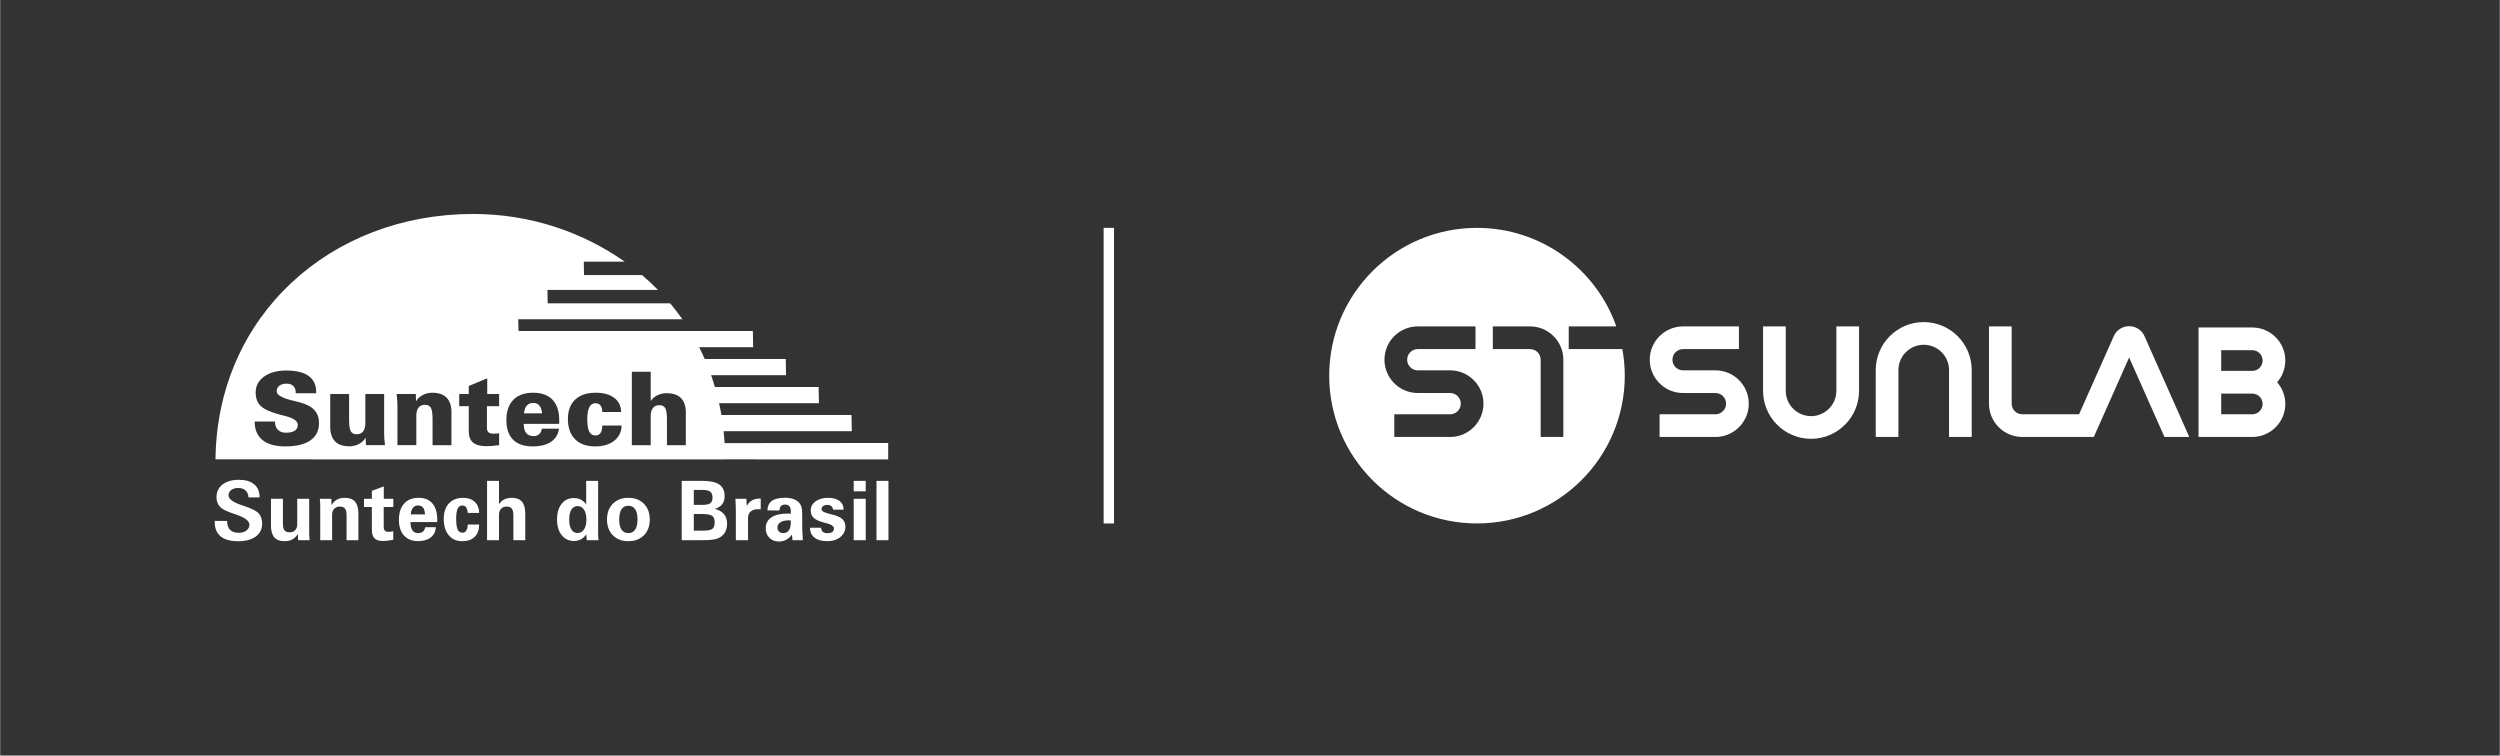 <?xml version="1.0" encoding="UTF-8"?>
<!DOCTYPE svg PUBLIC "-//W3C//DTD SVG 1.1//EN" "http://www.w3.org/Graphics/SVG/1.1/DTD/svg11.dtd">
<!-- Creator: CorelDRAW -->
<svg xmlns="http://www.w3.org/2000/svg" xml:space="preserve" width="10.086cm" height="3.048cm" version="1.1" style="shape-rendering:geometricPrecision; text-rendering:geometricPrecision; image-rendering:optimizeQuality; fill-rule:evenodd; clip-rule:evenodd"
viewBox="0 0 7770.16 2348.52"
 xmlns:xlink="http://www.w3.org/1999/xlink"
 xmlns:xodm="http://www.corel.com/coreldraw/odm/2003">
 <rect x="0" y="0" width="7770.16" height="2348.52" fill="#333333" stroke="none"/>
 <defs>
  <style type="text/css">
   <![CDATA[
    .fil1 {fill:none}
    .fil0 {fill:white;fill-rule:nonzero}
   ]]>
  </style>
 </defs>
 <g id="__x0023_Layer_x0020_1">
  <g id="_2756749966480">
   <path class="fil0" d="M666.76 1619.35l38.6 0c0,12.22 3.07,21.46 9.09,27.64 6.06,6.16 15.15,9.22 27.34,9.22 9.75,0 17.67,-2.4 23.79,-7.16 6.13,-4.81 9.19,-10.87 9.19,-18.22 0,-11.6 -14.47,-22.27 -43.4,-32.13l-4.11 -1.37c-0.89,-0.34 -2.17,-0.74 -3.73,-1.26 -16.18,-5.32 -27.85,-10.67 -35.01,-15.99 -5.17,-3.85 -9.16,-8.76 -11.95,-14.67 -2.8,-5.99 -4.21,-12.6 -4.21,-19.84 0,-16.59 6.29,-29.74 18.84,-39.46 12.52,-9.71 29.61,-14.56 51.31,-14.56 20.25,0 35.95,4.69 47.07,14.12 11.15,9.41 16.69,22.63 16.69,39.64l0 0.99 -34.24 0c-0.85,-9.61 -3.99,-16.88 -9.45,-21.92 -5.44,-4.98 -12.98,-7.49 -22.59,-7.49 -9.22,0 -16.61,2.14 -22.04,6.39 -5.48,4.24 -8.2,9.97 -8.2,17.13 0,11.16 15.17,21.69 45.5,31.52l2.37 0.73c23.2,7.7 38.42,15.33 45.72,23.03 7.28,7.68 10.96,18.25 10.96,31.76 0,17.18 -6.57,30.62 -19.71,40.31 -13.15,9.71 -31.44,14.59 -54.85,14.59 -24.32,0 -42.55,-5.05 -54.75,-15.15 -12.16,-10.08 -18.24,-25.24 -18.24,-45.41l0 -2.47zm4665.2 -261.02l-173.66 0 0 -70.52 173.66 0c18.21,0 33.04,-14.81 33.04,-33.03 0,-18.23 -14.83,-33.04 -33.04,-33.04l-100.66 0c-57.09,0 -103.56,-46.45 -103.56,-103.53 0,-57.11 46.47,-103.56 103.56,-103.56l173.67 0 0 70.52 -173.67 0c-18.2,0 -33.03,14.81 -33.03,33.03 0,18.21 14.83,33.03 33.03,33.03l100.66 0c57.1,0 103.56,46.46 103.56,103.56 0,57.1 -46.46,103.55 -103.56,103.55zm297.19 5.75c-82.26,0 -149.17,-66.92 -149.17,-149.19l0 -200.25 70.52 0 0 200.25c0,43.37 35.28,78.67 78.65,78.67 43.38,0 78.67,-35.29 78.67,-78.67l0 -200.25 70.52 0 0 200.25c0,82.27 -66.92,149.19 -149.19,149.19zm499.43 -5.75l-70.51 0 0 -207.96c0,-43.37 -35.29,-78.67 -78.68,-78.67 -43.36,0 -78.65,35.29 -78.65,78.67l0 207.96 -70.52 0 0 -207.96c0,-82.26 66.92,-149.18 149.17,-149.18 82.27,0 149.2,66.92 149.2,149.18l0 207.96zm536.8 -313.98c-8.21,-18.47 -26.83,-30.38 -47.45,-30.38 -0.02,0 -0.05,0 -0.05,0 -20.64,0.02 -39.23,11.96 -47.4,30.38l-108.22 243.45 -176.48 0c-18.21,0 -33.03,-14.81 -33.03,-33.03l0 -240.14 -70.52 0 0 240.14c0,57.1 46.46,103.55 103.56,103.55l222.31 0 109.83 -247.08 109.82 247.08 77.17 0 -139.54 -313.98zm438 76.4c0,-56.63 -46.08,-102.71 -102.69,-102.71l-167.11 0 0 134.89 0 70.51 0 134.88 167.11 0c56.61,0 102.69,-46.07 102.69,-102.69 0,-25.79 -9.58,-49.38 -25.35,-67.45 15.76,-18.05 25.35,-41.64 25.35,-67.43zm-199.29 -32.19l96.6 0c17.74,0 32.16,14.44 32.16,32.19 0,17.75 -14.42,32.18 -32.16,32.18l-96.6 0 0 -64.37zm96.6 199.24l-96.6 0 0 -64.36 96.6 0c17.74,0 32.16,14.44 32.16,32.19 0,17.75 -14.42,32.17 -32.16,32.17zm-1958.17 -202.65l-166.66 0 0 -70.52 147.98 0c-63.07,-178.42 -233.15,-306.28 -433.16,-306.28 -253.71,0 -459.37,205.68 -459.37,459.39 0,253.72 205.67,459.38 459.37,459.38 253.72,0 459.4,-205.67 459.4,-459.38 0,-28.21 -2.68,-55.78 -7.55,-82.59zm-535.23 273.17l-173.66 0 0 -70.52 173.66 0c18.21,0 33.03,-14.81 33.03,-33.03 0,-18.23 -14.82,-33.04 -33.03,-33.04l-100.66 0c-57.09,0 -103.56,-46.45 -103.56,-103.53 0,-57.11 46.46,-103.56 103.56,-103.56l179.41 0 0 70.52 -179.41 0c-18.2,0 -33.03,14.81 -33.03,33.03 0,18.21 14.84,33.03 33.03,33.03l100.66 0c57.09,0 103.56,46.46 103.56,103.56 0,57.1 -46.47,103.55 -103.56,103.55zm351.86 0l-70.52 0 0 -240.14c0,-18.21 -14.83,-33.03 -33.03,-33.03l-115.68 0 0 -70.52 115.68 0c57.09,0 103.55,46.46 103.55,103.55l0 240.14zm-1396.78 -649.98l0 918.79 -32.28 0 0 -918.79 32.28 0zm-1210.57 669.18c-0.69,-12.45 -1.71,-24.78 -3,-37.02l398.44 0 -0.9 -50.42 -404.41 0c-2.1,-12.38 -4.54,-24.54 -7.24,-36.66l310.32 0 -0.85 -50.42 -322.43 0c-3.66,-12.33 -7.5,-24.61 -11.76,-36.66l232.81 0 -0.85 -50.42 -251.87 0c-5.47,-12.41 -11.26,-24.6 -17.36,-36.65l167.87 0 -0.85 -50.42 -195.1 0 -533.43 0 -0.96 -36.39 510.36 0c-11.88,-17.04 -24.48,-33.51 -37.82,-49.44l-380.95 0 -0.66 -41.7 343.64 0c-15.75,-16.11 -32.26,-31.51 -49.54,-46.18l-180.44 0 -0.65 -41.68 127.26 0c-129.27,-90.88 -291.18,-148.32 -471.55,-148.32 -443.98,0 -796.01,317.64 -800.59,762.79l1583.91 0.18 0 -0.18 507.23 0.18 0 -51.05 -508.63 0.44zm-120.51 6.31l-58.67 0 0 -79.86c0,-17.66 -1.77,-29.49 -5.39,-35.46 -3.62,-5.99 -9.87,-8.99 -18.74,-8.99 -8.34,0 -14.85,2.92 -19.43,8.75 -4.61,5.86 -6.88,14.13 -6.88,24.84l0 90.72 -58.7 0 0 -228.34 58.7 0 0 91.36c5.03,-7.77 11.98,-13.78 20.75,-18.14 8.76,-4.33 18.46,-6.5 29.1,-6.5 19.41,0 34.14,5.06 44.2,15.18 10.04,10.13 15.07,25.05 15.07,44.74l0 101.69zm-1167.15 -14.77c-18,12.4 -43.95,18.62 -78.03,18.62 -30.95,0 -54.56,-6.57 -70.74,-19.81 -16.22,-13.17 -24.32,-32.4 -24.32,-57.6l63.33 0 0 1.59c0,10.3 3.02,18.43 9.04,24.34 6.02,5.95 14.22,8.9 24.54,8.9 12.3,0 21.52,-2.06 27.81,-6.25 6.21,-4.2 9.34,-10.33 9.34,-18.5 0,-11.67 -13.33,-20.81 -39.93,-27.42 -6.22,-1.54 -10.94,-2.72 -14.22,-3.55 -30.15,-8.04 -50.47,-17.14 -60.99,-27.26 -10.56,-10.12 -15.82,-24.28 -15.82,-42.55 0,-20.03 8.71,-36.32 26.15,-48.91 17.44,-12.6 40.58,-18.88 69.34,-18.88 30.55,0 53.61,5.62 69.2,16.84 15.59,11.26 23.39,27.93 23.39,50.03l0 3.88 -63.47 0 0 -1.11c0,-9.38 -2.49,-16.53 -7.35,-21.42 -4.88,-4.92 -12.05,-7.36 -21.43,-7.36 -9.2,0 -16.56,2.18 -22.17,6.51 -5.58,4.32 -8.34,10.01 -8.34,17.02 0,11.46 16.66,21.18 50.01,29.09 8.87,2.1 15.79,3.8 20.72,5.13 20.95,5.46 36.32,13.44 46.15,23.9 9.83,10.49 14.71,24.19 14.71,41.12 0,23.3 -8.98,41.19 -26.93,53.64zm172.75 14.77l-0.92 -23.24c-4.77,8.29 -11.69,14.78 -20.77,19.58 -9.08,4.81 -19.11,7.2 -30,7.2 -19.42,0 -34.14,-5.09 -44.21,-15.32 -10.05,-10.21 -15.08,-25.25 -15.08,-45.03l0 -102.34 58.67 0 0 80.49c0,17.77 1.82,29.64 5.4,35.68 3.62,6.07 9.85,9.07 18.73,9.07 8.27,0 14.71,-2.95 19.37,-8.91 4.65,-5.91 6.97,-14.25 6.97,-24.97l0 -91.36 58.48 0 0 125.24c0,4.13 0.22,8.97 0.64,14.48 0.44,5.5 1.11,12 2.03,19.42l-59.3 0zm265.81 0l-58.67 0 0 -81.12c0,-17.61 -1.84,-29.43 -5.43,-35.43 -3.62,-5.98 -9.85,-8.97 -18.73,-8.97 -8.39,0 -14.84,2.88 -19.43,8.71 -4.58,5.84 -6.87,14.11 -6.87,24.88l0 91.93 -58.7 0 0 -124.6c0,-3.73 -0.18,-8.32 -0.59,-13.78 -0.43,-5.47 -1.04,-12.38 -1.89,-20.76l59.59 0 0.63 22.77c4.74,-8.13 11.68,-14.61 20.77,-19.4 9.04,-4.81 19.1,-7.25 30.03,-7.25 19.4,0 34.11,5.1 44.18,15.26 10.05,10.16 15.12,25.08 15.12,44.67l0 103.09zm148.25 -121.06l-37.89 0 0 67.17c0,6.54 1.65,11.16 4.93,13.96 3.34,2.77 8.84,4.18 16.59,4.18 1.64,0 4.41,-0.15 8.29,-0.47 3.84,-0.31 6.57,-0.53 8.08,-0.6l0 36.83c-7.37,1.04 -14.44,1.82 -21.09,2.34 -6.66,0.47 -12.82,0.78 -18.52,0.78 -18.69,0 -32.47,-3.74 -41.4,-11.16 -8.94,-7.43 -13.37,-18.87 -13.37,-34.39l0 -78.63 -29.74 0 0 -38.08 29.74 0 0 -24.75 57.41 -23.98 0 48.74 36.97 0 0 38.08zm186.79 50.77c-0.04,1.47 -0.22,2.8 -0.4,4.02l-109.87 0c0,12.59 2.51,22.1 7.63,28.52 5.11,6.4 12.77,9.58 22.84,9.58 7.12,0 12.85,-1.93 17.26,-5.8 4.38,-3.89 7.31,-9.68 8.75,-17.4l53.27 0c-2.6,17.84 -10.93,31.51 -25,41.01 -14.11,9.5 -33.07,14.22 -56.9,14.22 -26.74,0 -47.03,-6.92 -60.92,-20.81 -13.89,-13.87 -20.84,-34.23 -20.84,-61.05 0,-27.23 7.17,-48.25 21.5,-62.92 14.38,-14.71 34.88,-22.1 61.48,-22.1 26.63,0 46.85,7.36 60.61,22.03 13.77,14.63 20.67,36.05 20.67,64.24 0,2.88 -0.05,5.02 -0.08,6.47zm-80.11 -60.98c-8.77,0 -15.53,2.6 -20.26,7.83 -4.75,5.21 -7.86,13.37 -9.31,24.49l56.35 0c-0.92,-10.6 -3.71,-18.66 -8.27,-24.12 -4.58,-5.46 -10.76,-8.2 -18.5,-8.2zm251 117.57c-14.81,11.72 -34.64,17.55 -59.55,17.55 -26.6,0 -47.33,-7.46 -62.13,-22.43 -14.78,-14.96 -22.21,-35.91 -22.21,-62.83 0,-25.9 7.51,-46 22.54,-60.22 15.01,-14.21 36.24,-21.39 63.69,-21.39 24.57,0 43.86,5.32 57.82,15.95 14,10.65 21.14,25.32 21.42,43.97l-58.66 0c0,-8.87 -1.77,-15.62 -5.39,-20.28 -3.62,-4.61 -8.91,-6.96 -15.81,-6.96 -8.47,0 -14.78,4.08 -19.03,12.31 -4.24,8.2 -6.32,20.39 -6.32,36.62 0,18.05 2.01,31.09 6.02,39.15 4,8.06 10.46,12.09 19.33,12.09 7.02,0 12.34,-2.6 15.88,-7.77 3.55,-5.17 5.32,-12.89 5.32,-23.19l60.21 0c-0.62,19.89 -8.3,35.71 -23.12,47.43zm815.41 124.67l37.13 0 0 184.42 -37.13 0 0 -184.42zm-70.9 0l37.39 0 0 32.62 -37.39 0 0 -32.62zm0 55.85l37.39 0 0 128.53 -37.39 0 0 -128.53zm-136.04 89.91l34.77 0c0.26,5.77 2.03,10.02 5.39,12.75 3.33,2.77 8.43,4.14 15.36,4.14 5.99,0 10.68,-1.29 14.04,-3.88 3.4,-2.58 5.1,-6.17 5.1,-10.75 0,-6.99 -7.94,-12.5 -23.76,-16.51 -3.91,-1 -6.98,-1.78 -9.15,-2.37 -14.15,-3.84 -24.24,-8.6 -30.26,-14.34 -5.98,-5.69 -9.01,-13.3 -9.01,-22.79 0,-11.53 5.03,-20.95 15.03,-28.26 10.01,-7.35 23.17,-11.01 39.54,-11.01 14.67,0 26.26,3.22 34.8,9.68 8.54,6.46 12.81,15.22 12.81,26.23l0 0.96 -32.76 0c-0.67,-4.99 -2.49,-8.71 -5.44,-11.2 -2.95,-2.43 -7.13,-3.64 -12.45,-3.64 -5.42,0 -9.76,1.18 -13.04,3.62 -3.33,2.4 -4.96,5.59 -4.96,9.5 0,5.97 8.24,10.89 24.76,14.73 3.84,0.96 6.76,1.63 8.75,2.15 14.59,3.58 25.01,8.3 31.3,14.21 6.31,5.95 9.45,13.82 9.45,23.65 0,12.85 -5.27,23.53 -15.81,32.09 -10.58,8.54 -23.94,12.8 -40.19,12.8 -17.17,0 -30.45,-3.59 -39.83,-10.79 -9.38,-7.21 -14.18,-17.51 -14.44,-30.97zm-54.15 38.65c-0.07,-0.35 -0.16,-0.78 -0.25,-1.37 -0.75,-6.43 -1.19,-11.79 -1.34,-16.04 -5.51,7.29 -11.61,12.68 -18.22,16.23 -6.62,3.54 -14.11,5.31 -22.45,5.31 -12.09,0 -21.95,-3.81 -29.56,-11.41 -7.65,-7.58 -11.45,-17.36 -11.45,-29.38 0,-15 5.86,-26.46 17.7,-34.31 11.78,-7.88 29.03,-11.83 51.71,-11.83 0.89,0 2.3,0.07 4.18,0.18 1.89,0.15 3.33,0.19 4.31,0.19 0,-0.66 0.05,-1.55 0.12,-2.74 0.07,-1.18 0.14,-2.03 0.14,-2.6 0,-7.91 -1.47,-13.71 -4.32,-17.41 -2.87,-3.65 -7.42,-5.47 -13.71,-5.47 -5.59,0 -9.78,1.44 -12.63,4.36 -2.86,2.92 -4.48,7.53 -4.99,13.89l-37.13 -0.14c0.14,-13.2 4.77,-23.03 13.81,-29.58 9.03,-6.53 22.69,-9.81 40.94,-9.81 9.09,0 17.21,1.15 24.31,3.51 7.13,2.32 12.97,5.72 17.47,10.12 4.26,4.11 7.25,8.79 8.94,14.08 1.7,5.28 2.55,13.89 2.55,25.83l0 39.27c0,3.05 0.15,7.57 0.52,13.56 0.33,5.95 0.8,14.48 1.47,25.57l-32.13 0zm-5.62 -61.66l-4.14 -0.12c-12.01,0 -21.16,1.96 -27.55,5.92 -6.39,3.98 -9.57,9.64 -9.57,16.96 0,4.92 1.69,8.98 5.05,12.15 3.37,3.14 7.65,4.74 12.83,4.74 7.57,0 13.4,-2.81 17.5,-8.43 4.07,-5.63 6.13,-13.75 6.13,-24.34 0,-1.73 -0.02,-3.1 -0.07,-4.04 -0.05,-0.99 -0.07,-1.91 -0.18,-2.84zm-170.56 61.65l0 -88.67c0,-7.23 -0.1,-14.18 -0.36,-20.88 -0.26,-6.68 -0.62,-13 -1.13,-18.98l34.23 0 1.42 22.97c3.24,-7.9 8.41,-13.87 15.55,-17.91 7.13,-4.06 16,-6.06 26.59,-6.06l1.11 0 -0.12 33.77c-2.24,-0.2 -3.94,-0.31 -5.05,-0.42 -1.14,-0.07 -2.18,-0.11 -3.07,-0.11 -9.78,0 -17.44,2.35 -22.94,7.12 -5.58,4.73 -8.3,11.32 -8.3,19.78l0 69.37 -37.92 0zm-168.29 0l0 -184.42 63.25 0c24.47,0 42.26,3.77 53.41,11.31 11.16,7.53 16.78,19.47 16.78,35.84 0,10.33 -2.51,18.8 -7.47,25.37 -4.98,6.57 -12.56,11.46 -22.72,14.63 12.53,3.33 21.95,8.86 28.34,16.56 6.39,7.72 9.56,17.53 9.56,29.48 0,7.38 -1.11,14.07 -3.33,19.98 -2.22,5.91 -5.46,11.04 -9.78,15.38 -5.75,5.75 -13.04,9.86 -21.83,12.26 -8.8,2.4 -23.02,3.62 -42.7,3.62l-63.51 0zm37.61 -109.68l25.9 0c12.07,0 20.5,-1.66 25.19,-5.03 4.72,-3.4 7.06,-9.19 7.06,-17.46 0,-8.79 -2.29,-15.01 -6.91,-18.62 -4.61,-3.58 -13.07,-5.4 -25.34,-5.4l-25.9 0 0 46.52zm0 80.16l25.9 0c16.09,0 26.62,-1.84 31.58,-5.54 4.95,-3.69 7.43,-10.52 7.43,-20.46 0,-9.65 -2.66,-16.41 -7.98,-20.21 -5.35,-3.77 -15.66,-5.65 -31.02,-5.65l-25.9 0 0 51.86zm-269.83 -34.74c0,-20.34 6.08,-36.69 18.15,-48.94 12.09,-12.31 28.11,-18.44 48.13,-18.44 20.17,0 36.32,6.1 48.43,18.37 12.16,12.22 18.22,28.59 18.22,49.01 0,20.43 -6.06,36.76 -18.22,49.04 -12.1,12.23 -28.26,18.36 -48.43,18.36 -20.02,0 -36.05,-6.13 -48.13,-18.43 -12.07,-12.31 -18.15,-28.6 -18.15,-48.97zm37.92 -0.25c0,13.93 2.4,24.49 7.21,31.69 4.84,7.2 11.89,10.83 21.16,10.83 9.36,0 16.42,-3.64 21.26,-10.83 4.84,-7.2 7.28,-17.76 7.28,-31.69 0,-14.01 -2.44,-24.57 -7.28,-31.78 -4.84,-7.13 -11.89,-10.75 -21.26,-10.75 -9.26,0 -16.32,3.62 -21.16,10.75 -4.81,7.21 -7.21,17.77 -7.21,31.78zm-100.93 64.51l-1.26 -18.35c-4.58,6.9 -10.08,12.11 -16.63,15.62 -6.5,3.47 -13.81,5.25 -22.02,5.25 -15.55,0 -28.21,-6.14 -37.94,-18.33 -9.72,-12.23 -14.55,-28.37 -14.55,-48.47 0,-20.18 4.72,-36.31 14.25,-48.43 9.5,-12.12 22.1,-18.24 37.75,-18.24 8.51,0 15.89,1.68 22.25,4.95 6.36,3.3 11.79,8.32 16.41,15.08l0 -73.52 37.13 0 0 158.52c0,6.54 0.11,11.79 0.29,15.85 0.22,4.04 0.53,7.4 0.96,10.05l-36.65 0zm-54.53 -64.03c0,13.27 2.3,23.53 6.86,30.86 4.63,7.26 11.02,10.9 19.29,10.9 8.4,0 15.08,-3.71 19.99,-11.18 4.92,-7.46 7.39,-17.65 7.39,-30.58 0,-13 -2.47,-23.24 -7.39,-30.73 -4.92,-7.53 -11.59,-11.26 -19.99,-11.26 -8.27,0 -14.66,3.69 -19.29,11.08 -4.57,7.37 -6.86,17.67 -6.86,30.92zm-255.3 64.03l0 -184.42 37.12 0 0 72.52c4.77,-6.75 10.34,-11.76 16.69,-14.95 6.41,-3.22 14.09,-4.81 23.1,-4.81 14.14,0 24.68,4.02 31.56,12.09 6.86,8.01 10.3,20.32 10.3,36.84l0 82.74 -36.97 0 0 -77.65c0,-9.58 -1.68,-16.48 -4.95,-20.62 -3.3,-4.18 -8.64,-6.24 -16.08,-6.24 -7.16,0 -12.88,2.3 -17.18,6.91 -4.31,4.61 -6.46,10.79 -6.46,18.47l0 79.14 -37.12 0zm-24.52 -48.64c0,16.32 -4.59,29.08 -13.82,38.13 -9.19,9.13 -22.1,13.67 -38.67,13.67 -17.77,0 -31.85,-6.2 -42.15,-18.58 -10.35,-12.37 -15.52,-29.25 -15.52,-50.58 0,-20.43 5.35,-36.46 16.02,-48.17 10.68,-11.63 25.42,-17.47 44.18,-17.47 15.18,0 27.22,4.18 36.18,12.55 8.94,8.4 13.51,19.81 13.77,34.33l-35.39 0c-0.82,-8.17 -2.62,-14.04 -5.32,-17.62 -2.69,-3.62 -6.73,-5.39 -12.05,-5.39 -6.35,0 -11.05,3.37 -14.14,10.08 -3.08,6.69 -4.62,17.01 -4.62,30.82 0,15.67 1.52,26.86 4.58,33.58 3.04,6.68 8.03,10.05 14.93,10.05 5.09,0 9,-2.1 11.82,-6.39 2.81,-4.24 4.39,-10.57 4.81,-18.99l35.39 0zm-134.42 8.38c-1.06,13.6 -6.5,24.15 -16.22,31.76 -9.68,7.58 -22.68,11.38 -38.94,11.38 -18.91,0 -33.64,-5.79 -44.13,-17.4 -10.51,-11.56 -15.75,-27.75 -15.75,-48.51 0,-21.83 5.35,-38.7 16.11,-50.68 10.77,-11.96 25.96,-17.96 45.65,-17.96 18.24,0 32.37,5.81 42.31,17.44 9.97,11.65 14.95,28.12 14.95,49.47 0,2.33 -0.02,4.08 -0.02,5.25 -0.07,1.18 -0.15,2.22 -0.22,3.14l-82.91 0.11c0.19,11.5 2.22,20.11 6.14,25.75 3.91,5.65 9.79,8.51 17.63,8.51 6.19,0 11.08,-1.49 14.71,-4.52 3.61,-2.99 6.12,-7.57 7.56,-13.74l33.14 0zm-78.16 -39.9l44.03 0c-0.19,-9.31 -2.08,-16.33 -5.72,-20.95 -3.59,-4.62 -8.98,-6.91 -16.04,-6.91 -6.43,0 -11.59,2.44 -15.59,7.35 -3.95,4.92 -6.17,11.76 -6.68,20.51zm-121.03 -23l-24.38 0 0 -25.37 24.38 0 0 -24.9 37.13 -13.75 0 38.65 29.64 0 0 25.37 -29.89 0 0 62.63c0,4.79 1.22,8.42 3.61,10.9 2.44,2.5 5.88,3.75 10.38,3.75 2.4,0 4.92,-0.14 7.53,-0.44 2.56,-0.29 5.28,-0.72 8.14,-1.33l0 26.38c-5.7,1.26 -11.23,2.23 -16.68,2.86 -5.42,0.62 -10.79,0.92 -16.12,0.92 -11.76,0 -20.28,-2.84 -25.68,-8.57 -5.39,-5.73 -8.07,-14.86 -8.07,-27.46l0 -69.64zm-160.43 103.16l0 -103.93c0,-3.66 -0.12,-7.49 -0.29,-11.48 -0.22,-3.99 -0.55,-8.39 -0.96,-13.12l35.65 0 0.74 19.25c4.84,-7.77 10.58,-13.41 17.17,-17 6.66,-3.62 14.75,-5.39 24.32,-5.39 14.22,0 24.71,4.02 31.58,12.09 6.88,8.01 10.35,20.32 10.35,36.84l0 82.74 -36.76 0 0 -77.65c0,-9.58 -1.66,-16.48 -4.95,-20.62 -3.29,-4.18 -8.68,-6.24 -16.09,-6.24 -7.15,0 -12.92,2.3 -17.31,6.91 -4.36,4.61 -6.55,10.79 -6.55,18.47l0 79.14 -36.9 0zm-34.38 -128.53l0 103.65c0,4.58 0.09,8.94 0.33,13.08 0.18,4.14 0.49,8.06 0.8,11.79l-35.38 0 -1.04 -19.25c-4.81,7.77 -10.57,13.46 -17.18,17.03 -6.62,3.55 -14.74,5.35 -24.31,5.35 -14.26,0 -24.82,-4.02 -31.7,-12.07 -6.87,-8.02 -10.31,-20.37 -10.31,-36.96l0 -82.63 37.14 0 0 77.28c0,9.64 1.63,16.54 4.91,20.69 3.33,4.13 8.64,6.17 16.11,6.17 7.16,0 12.85,-2.26 17.11,-6.73 4.24,-4.51 6.39,-10.59 6.39,-18.24l0 -79.17 37.13 0z"/>
   <polygon class="fil1" points="-0,2348.52 7770.16,2348.52 7770.16,0 -0,0 "/>
  </g>
 </g>
</svg>
